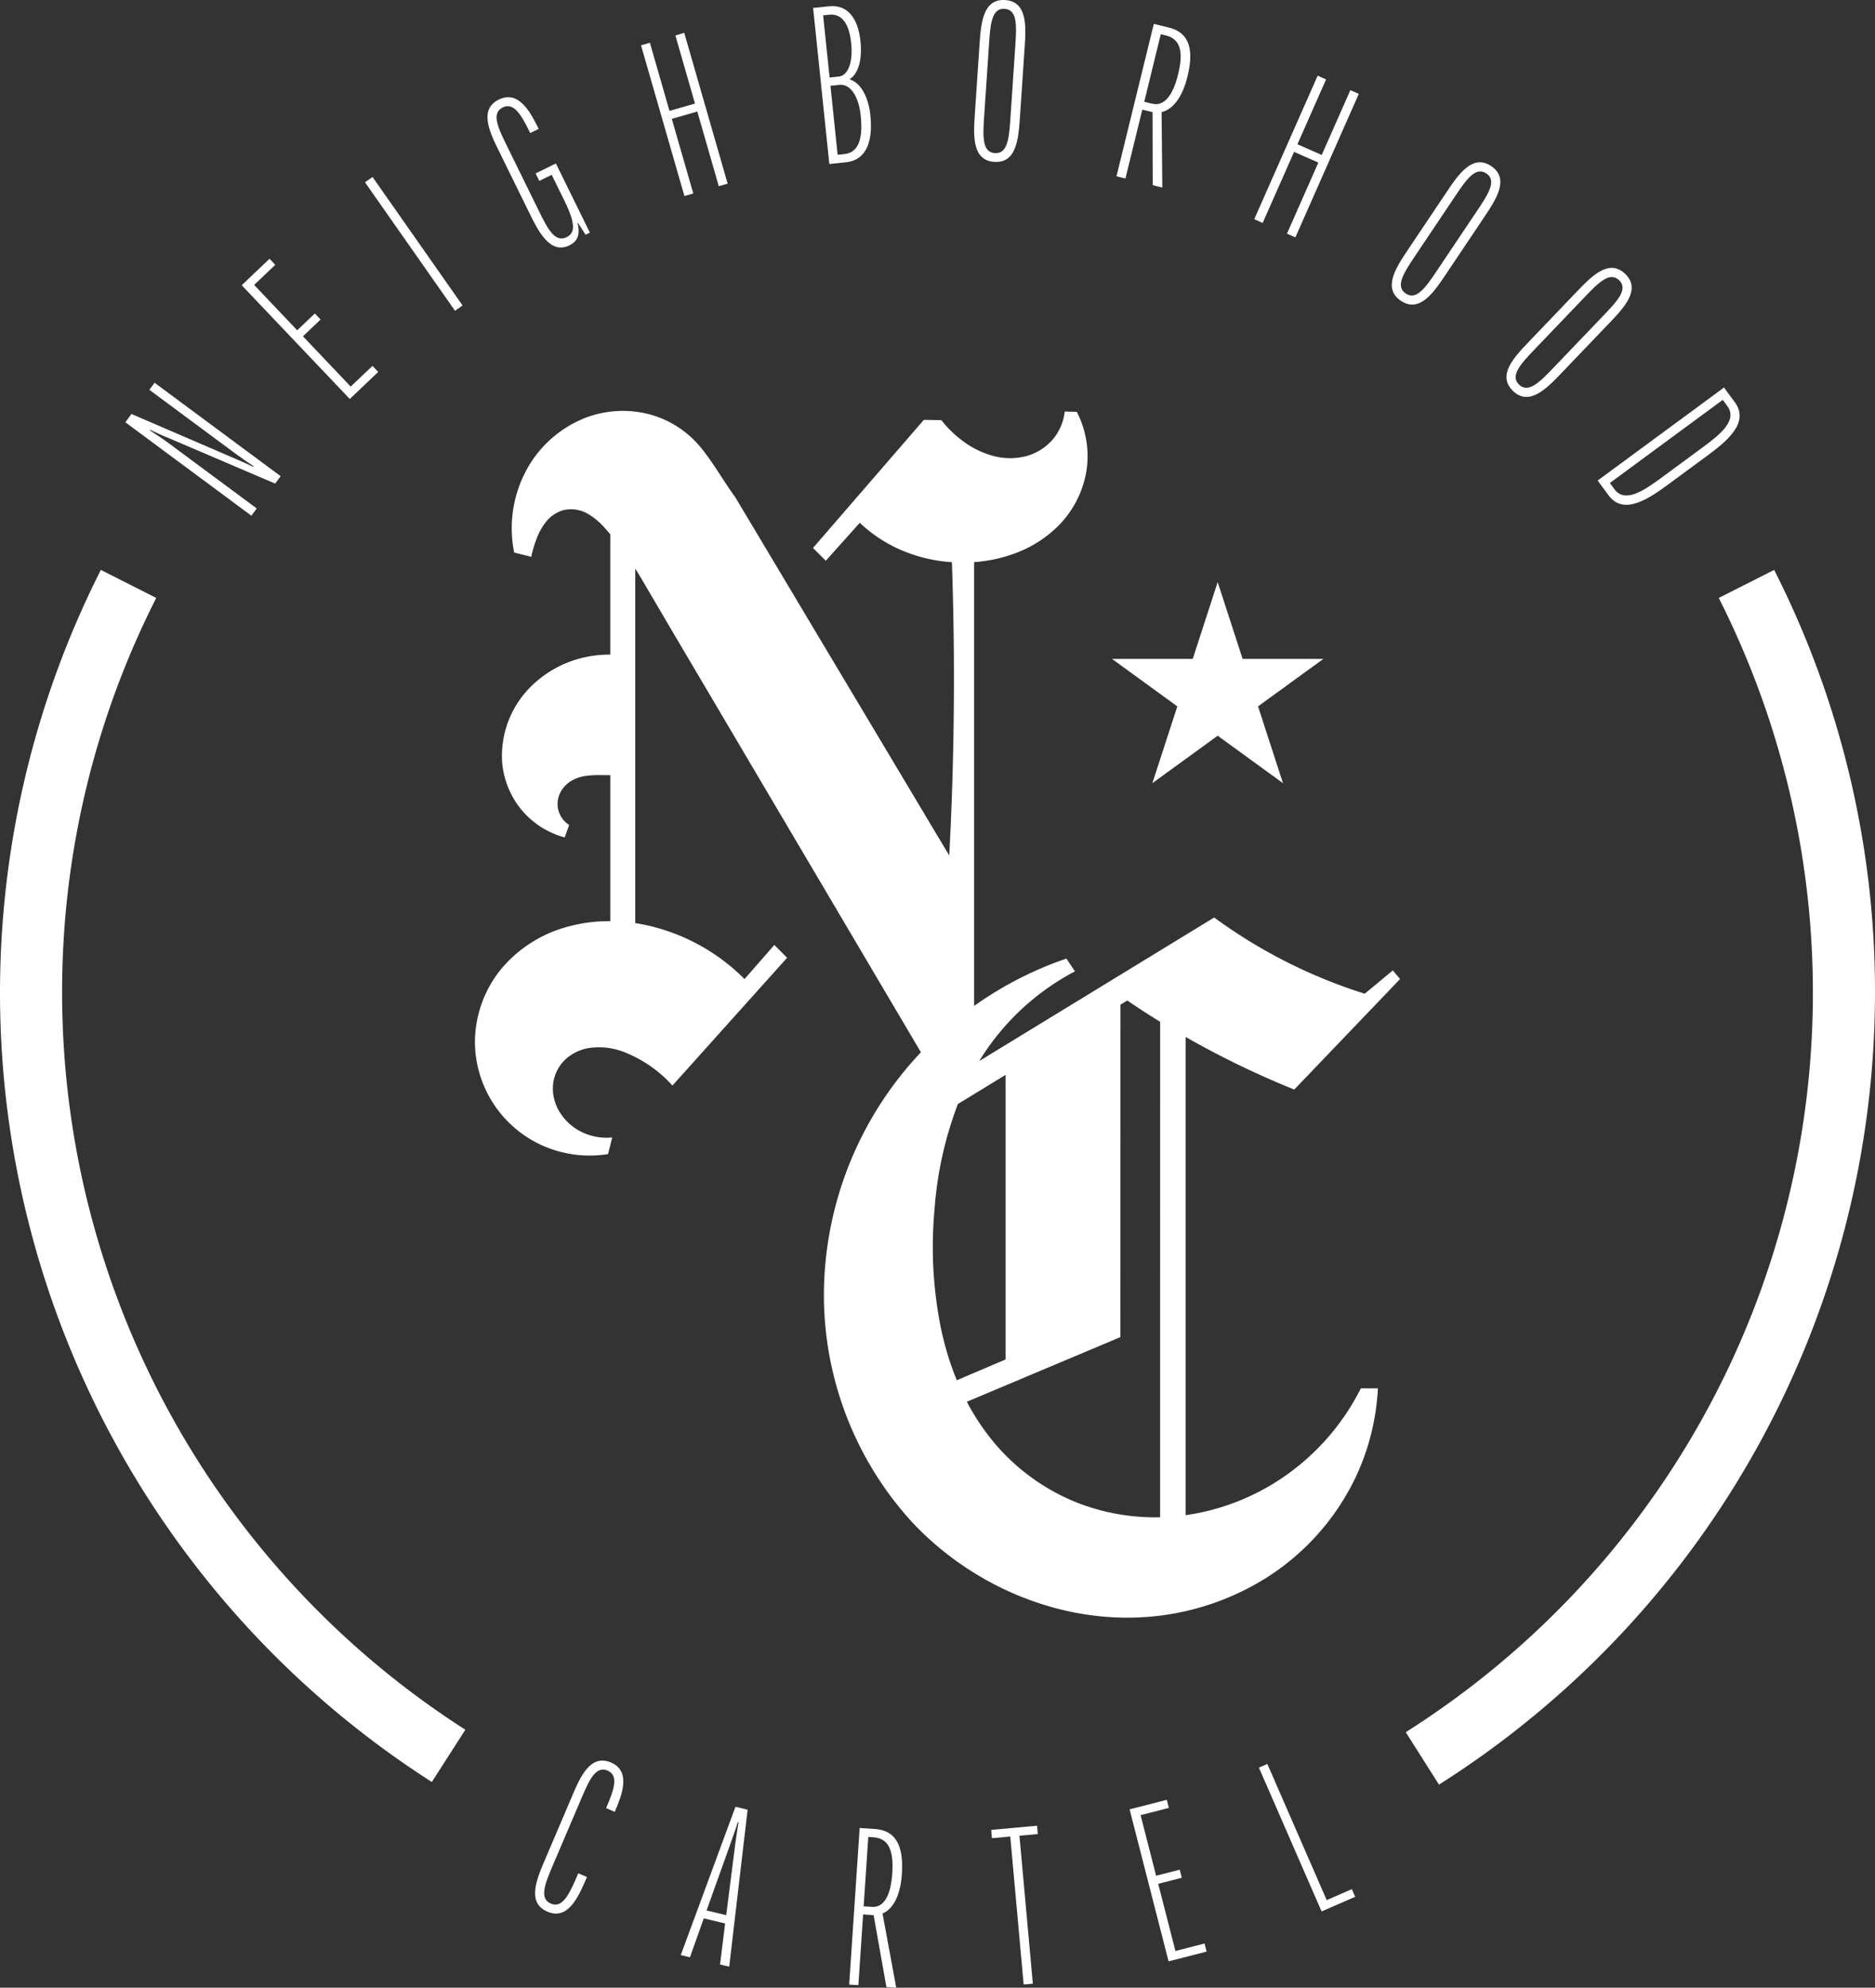 <svg xmlns="http://www.w3.org/2000/svg" width="282.005" height="298.883" viewBox="0 0 282.005 298.883"><rect x="0" y="0" width="282.005" height="298.883" fill="#333333" stroke="none"/><defs><style>.a{fill:#fff;}</style></defs><g transform="translate(-138.354 -118.259)"><path class="a" d="M147.694,340.843a130.857,130.857,0,0,1,14.16-59.355l-8.332-4.216A140.882,140.882,0,0,0,203.3,459.526l5.045-7.857A131.674,131.674,0,0,1,147.694,340.843Z" transform="translate(0 -73.319)"/><path class="a" d="M601.258,340.845a140.14,140.14,0,0,0-15.166-63.569l-8.333,4.216a131.546,131.546,0,0,1-47.08,170.549l5,7.883A141.018,141.018,0,0,0,601.258,340.845Z" transform="translate(-180.899 -73.322)"/><path class="a" d="M400,648.214" transform="translate(-120.643 -244.359)"/><g transform="translate(218.829 382.984)"><path class="a" d="M295.491,627l-.039.091c-1.255,2.944-2.817,6.439-5.913,5.119s-1.651-4.793-.421-7.676l4.154-9.743c1.23-2.884,2.735-6.331,5.831-5.01s1.6,4.988.607,7.325l-.039.091-1.305-.557.039-.091c1.1-2.58,1.941-4.8.18-5.554s-2.74,1.378-3.918,4.14L290.332,625.3c-1.177,2.762-2.036,4.943-.276,5.693s2.783-1.4,4.09-4.461l.039-.091Z" transform="translate(-287.684 -609.486)"/><path class="a" d="M329.732,645.014l-1.38-.331,8.225-22.294,1.829.439-2.769,23.6-1.38-.331.764-6.163-3.209-.769Zm2.5-7.037,2.953.707,1.382-10.868c.165-1.114.344-2.429.474-3.111l-.1-.023c-.226.659-.629,1.92-1.019,2.98Z" transform="translate(-306.436 -615.436)"/><path class="a" d="M380.367,641.169l2.065,11.152-1.481-.1-1.923-10.811-1.58-.106-.712,10.635-1.383-.093,1.576-23.542,2.3.155c3.589.24,4.282,3.23,4.046,6.753l0,.066C383.09,638.044,382.172,640.4,380.367,641.169Zm-2.838-1.083,1.251.084c1.909.128,2.845-1.992,3.042-4.923l.009-.131c.192-2.865-.245-5.242-2.813-5.414l-.79-.053Z" transform="translate(-328.108 -618.164)"/><path class="a" d="M419.23,629.179l2.015,22.251-1.381.125L417.849,629.3l-2.761.25-.113-1.25,6.9-.625.113,1.249Z" transform="translate(-346.377 -617.875)"/><path class="a" d="M457.915,633.075l2.591,10.1,4.379-1.123.311,1.215-5.722,1.467-5.862-22.853,5.593-1.435.312,1.215-4.251,1.09,2.336,9.109,3.548-.91.311,1.215Z" transform="translate(-364.193 -614.54)"/><path class="a" d="M499.127,632.611l-9.43-21.625,1.27-.553,8.93,20.475,3.78-1.649.5,1.15Z" transform="translate(-380.831 -609.923)"/></g><g transform="translate(157.201 118.259)"><g transform="translate(0)"><path class="a" d="M173.326,231l.923-1.246,15.38,6.629c1.211.527,2.117.911,2.932,1.309l.059-.079c-.736-.5-1.836-1.237-2.605-1.807l-13.073-9.685.786-1.061,18.961,14.046-.825,1.114-15.849-6.771c-1.23-.5-2.118-.911-2.932-1.308l-.059.079c.736.5,1.855,1.21,2.624,1.78l13.445,9.96-.806,1.088Z" transform="translate(-173.326 -167.506)"/><path class="a" d="M215.025,202.122l7.182,7.559,3.278-3.114.863.909-4.282,4.068-16.251-17.1L210,190.464l.864.909-3.181,3.023,6.477,6.818,2.655-2.523.864.909Z" transform="translate(-188.307 -151.552)"/><path class="a" d="M241.354,167.641l13.541,19.32-1.135.8-13.541-19.32Z" transform="translate(-204.17 -141.029)"/><path class="a" d="M276.1,153.426c-1.383-2.814-3.012-6.2.009-7.689s4.827,2.04,5.948,4.321l.044.089-1.273.626-.044-.089c-1.237-2.518-2.374-4.607-4.092-3.762s-.744,2.976.58,5.671l4.876,9.922c1.339,2.725,2.417,4.769,4.164,3.911,1.275-.626,1.372-2-.345-5.493l-1.907-3.88-1.866.917-.553-1.126,3.051-1.5,5.109,10.4-.652.32-1.139-1.794-.06.03c.489,1.966-.182,2.847-1.218,3.356-2.9,1.426-4.694-2.143-5.96-4.72Z" transform="translate(-219.931 -130.766)"/><path class="a" d="M323.757,127.427l6.526,22.671-1.332.384-3.231-11.225-3.836,1.1,3.231,11.224-1.332.384L317.256,129.3l1.332-.383,2.948,10.241,3.836-1.1-2.948-10.242Z" transform="translate(-239.691 -122.486)"/><path class="a" d="M367.723,143.709l-2.44-23.465,2.428-.253c2.724-.283,4.331,1.772,4.69,5.219l.01.1c.273,2.626-.3,4.775-1.574,5.6l.01.1c1.506.441,2.751,2.534,3.038,5.291l.007.065c.454,4.365-.853,6.79-3.675,7.083Zm.04-13.008,1.379-.143c1.444-.151,2.155-2.248,1.868-5l-.011-.1c-.286-2.757-1.354-4.4-3.289-4.2l-.919.1Zm2.226,11.512c2.067-.215,2.824-2.185,2.456-5.729l-.007-.065c-.314-3.02-1.625-4.775-3.167-4.614l-1.379.144,1.078,10.37Z" transform="translate(-261.836 -119.046)"/><path class="a" d="M417.106,135.948c-.211,3.127-.5,6.879-3.855,6.652s-3.138-3.982-2.927-7.11l.712-10.569c.211-3.128.5-6.879,3.855-6.653s3.138,3.983,2.927,7.11Zm-5.382-.132c-.2,3-.294,5.339,1.616,5.467s2.133-2.2,2.335-5.2l.744-11.03c.2-3,.294-5.339-1.616-5.467s-2.133,2.2-2.335,5.2Z" transform="translate(-282.556 -118.259)"/><path class="a" d="M456.737,138.19l.11,11.341-1.443-.353-.028-10.982-1.538-.377L451.3,148.172l-1.347-.33,5.615-22.919,2.244.55c3.494.856,3.66,3.921,2.82,7.351l-.016.064C459.959,135.581,458.648,137.74,456.737,138.19Zm-2.608-1.557,1.218.3c1.859.455,3.147-1.472,3.846-4.325l.031-.128c.683-2.789.664-5.206-1.837-5.819l-.769-.189Z" transform="translate(-300.878 -121.332)"/><path class="a" d="M504.124,142.113l-9.536,21.578-1.268-.56,4.721-10.684-3.652-1.613-4.721,10.684-1.268-.561,9.536-21.578,1.268.56-4.308,9.748,3.652,1.614,4.308-9.748Z" transform="translate(-318.605 -127.997)"/><path class="a" d="M534.82,180.539c-1.747,2.6-3.87,5.708-6.665,3.832s-.726-5.017,1.021-7.62l5.9-8.8c1.747-2.6,3.87-5.708,6.665-3.832s.727,5.017-1.02,7.62Zm-4.6-2.806c-1.673,2.494-2.924,4.475-1.334,5.542s2.949-.842,4.622-3.336l6.16-9.179c1.673-2.494,2.923-4.476,1.334-5.542s-2.949.842-4.623,3.335Z" transform="translate(-336.304 -139.142)"/><path class="a" d="M567,208.884c-2.168,2.264-4.793,4.959-7.225,2.632s.146-5.068,2.314-7.332l7.324-7.653c2.168-2.264,4.794-4.959,7.225-2.631s-.146,5.068-2.314,7.332Zm-4.046-3.553c-2.076,2.17-3.648,3.908-2.266,5.231s3.05-.323,5.127-2.492l7.644-7.986c2.077-2.169,3.649-3.908,2.267-5.231s-3.051.324-5.127,2.493Z" transform="translate(-351.06 -152.724)"/><path class="a" d="M584.244,240.371l19-13.987,1.624,2.206c2.23,3.03-1.1,5.806-4.1,8.016l-6.033,4.441c-3,2.211-6.641,4.561-8.871,1.531Zm2.516,1.3c1.546,2.1,4.293.323,6.9-1.595l6.512-4.792c2.6-1.917,5.118-4.013,3.573-6.113l-.684-.931-16.983,12.5Z" transform="translate(-362.798 -168.115)"/></g></g><g transform="translate(209.779 180.038)"><path class="a" d="M454.769,310.913l9.824-7.138,9.825,7.138-3.753-11.549,9.825-7.138H468.346l-3.753-11.55-3.753,11.55H448.7l9.824,7.138Z" transform="translate(-352.877 -254.928)"/><path class="a" d="M392.9,392.941a34.715,34.715,0,0,1-15.113,6.008V327.034q1,.572,2.009,1.125a134.026,134.026,0,0,0,14.331,6.792l15.915-16.623-1.095-1.29-4.221,3.5a77.685,77.685,0,0,1-22.642-11.461l-35.341,21.59a37.086,37.086,0,0,1,14.4-13.489l-1.283-1.924a54.079,54.079,0,0,0-13.888,7.126v-66.74a22.121,22.121,0,0,0,6.133-1.308,17.981,17.981,0,0,0,6.593-4.206,15.235,15.235,0,0,0,4.158-8.1,14.484,14.484,0,0,0-1.437-8.979L359.6,233a7.716,7.716,0,0,1-1.872,4.283,8.092,8.092,0,0,1-3.993,2.442,9.732,9.732,0,0,1-5.04-.093,13.657,13.657,0,0,1-4.527-2.282,16.9,16.9,0,0,1-3.122-3.056l-2.631-.044-16.67,19.262,1.924,1.924,5.112-5.708a21.411,21.411,0,0,0,6.021,4.014,23.079,23.079,0,0,0,7.836,1.909q.386,11.105.281,22.22-.1,10.948-.684,21.882L310.064,245.9c-1.828-2.5-3.321-5.249-5.308-7.627a15.072,15.072,0,0,0-6.868-4.638,15.743,15.743,0,0,0-10.6.4,17.222,17.222,0,0,0-8.13,6.873,18.409,18.409,0,0,0-2.358,13.293l2.566.64a18.23,18.23,0,0,1,.731-2.518,9.5,9.5,0,0,1,1.526-2.784,5.114,5.114,0,0,1,2.622-1.721,5.032,5.032,0,0,1,3.544.508,10.44,10.44,0,0,1,2.789,2.346q.344.386.677.779v18.1a16.959,16.959,0,0,0-4.819.644,16.527,16.527,0,0,0-6.891,3.936,14.677,14.677,0,0,0-4.549,11.686,13,13,0,0,0,2.931,7.1,12.729,12.729,0,0,0,6.475,4.12l.669-1.873a3.756,3.756,0,0,1-1.739-2.944,3.892,3.892,0,0,1,.531-2.157,4.413,4.413,0,0,1,1.589-1.562,5.97,5.97,0,0,1,2.122-.714,14.906,14.906,0,0,1,2.248-.117h1.435v21.958a23.413,23.413,0,0,0-6.931.981,19.673,19.673,0,0,0-9.328,6.03,17.461,17.461,0,0,0-4.1,11.17,17.145,17.145,0,0,0,11.366,16.041,17.4,17.4,0,0,0,8.659.8l.624-2.5a8.518,8.518,0,0,1-4.653-.849,7.971,7.971,0,0,1-3.42-3.254,6.859,6.859,0,0,1-.839-2.843,6,6,0,0,1,2.4-5.228,6.908,6.908,0,0,1,2.723-1.221,10.322,10.322,0,0,1,5.89.684,19.311,19.311,0,0,1,6.958,4.906l17.248-19.214-1.924-1.925-4.487,5.129a29.779,29.779,0,0,0-15.964-8.341c-.156-.026-.313-.051-.469-.074v-53.3q.56.887,1.091,1.792l4.616,7.858,37.258,63.075a53.313,53.313,0,0,0-14.559,34.742,50.625,50.625,0,0,0,13.186,35.86c8.913,9.556,22.082,15.218,35.118,14.318a39.186,39.186,0,0,0,18.5-6.088,36.505,36.505,0,0,0,12.94-14.518,35.456,35.456,0,0,0,3.546-13.782h-2.565A35.511,35.511,0,0,1,392.9,392.941Zm-51.814-21.626a61.521,61.521,0,0,1-1.082-18.138,55.992,55.992,0,0,1,3.53-16.051l7.175-4.383q0,21.394,0,42.789l-7.336,3.126A44.213,44.213,0,0,1,341.091,371.315Zm32.865,27.946a32.128,32.128,0,0,1-12.664-2.269,31.555,31.555,0,0,1-12.585-9.293,34.441,34.441,0,0,1-3.817-5.806l23.085-9.716.009-49.985,1.034-.632q2.434,1.653,4.939,3.2Z" transform="translate(-270.892 -232.897)"/></g></g></svg>